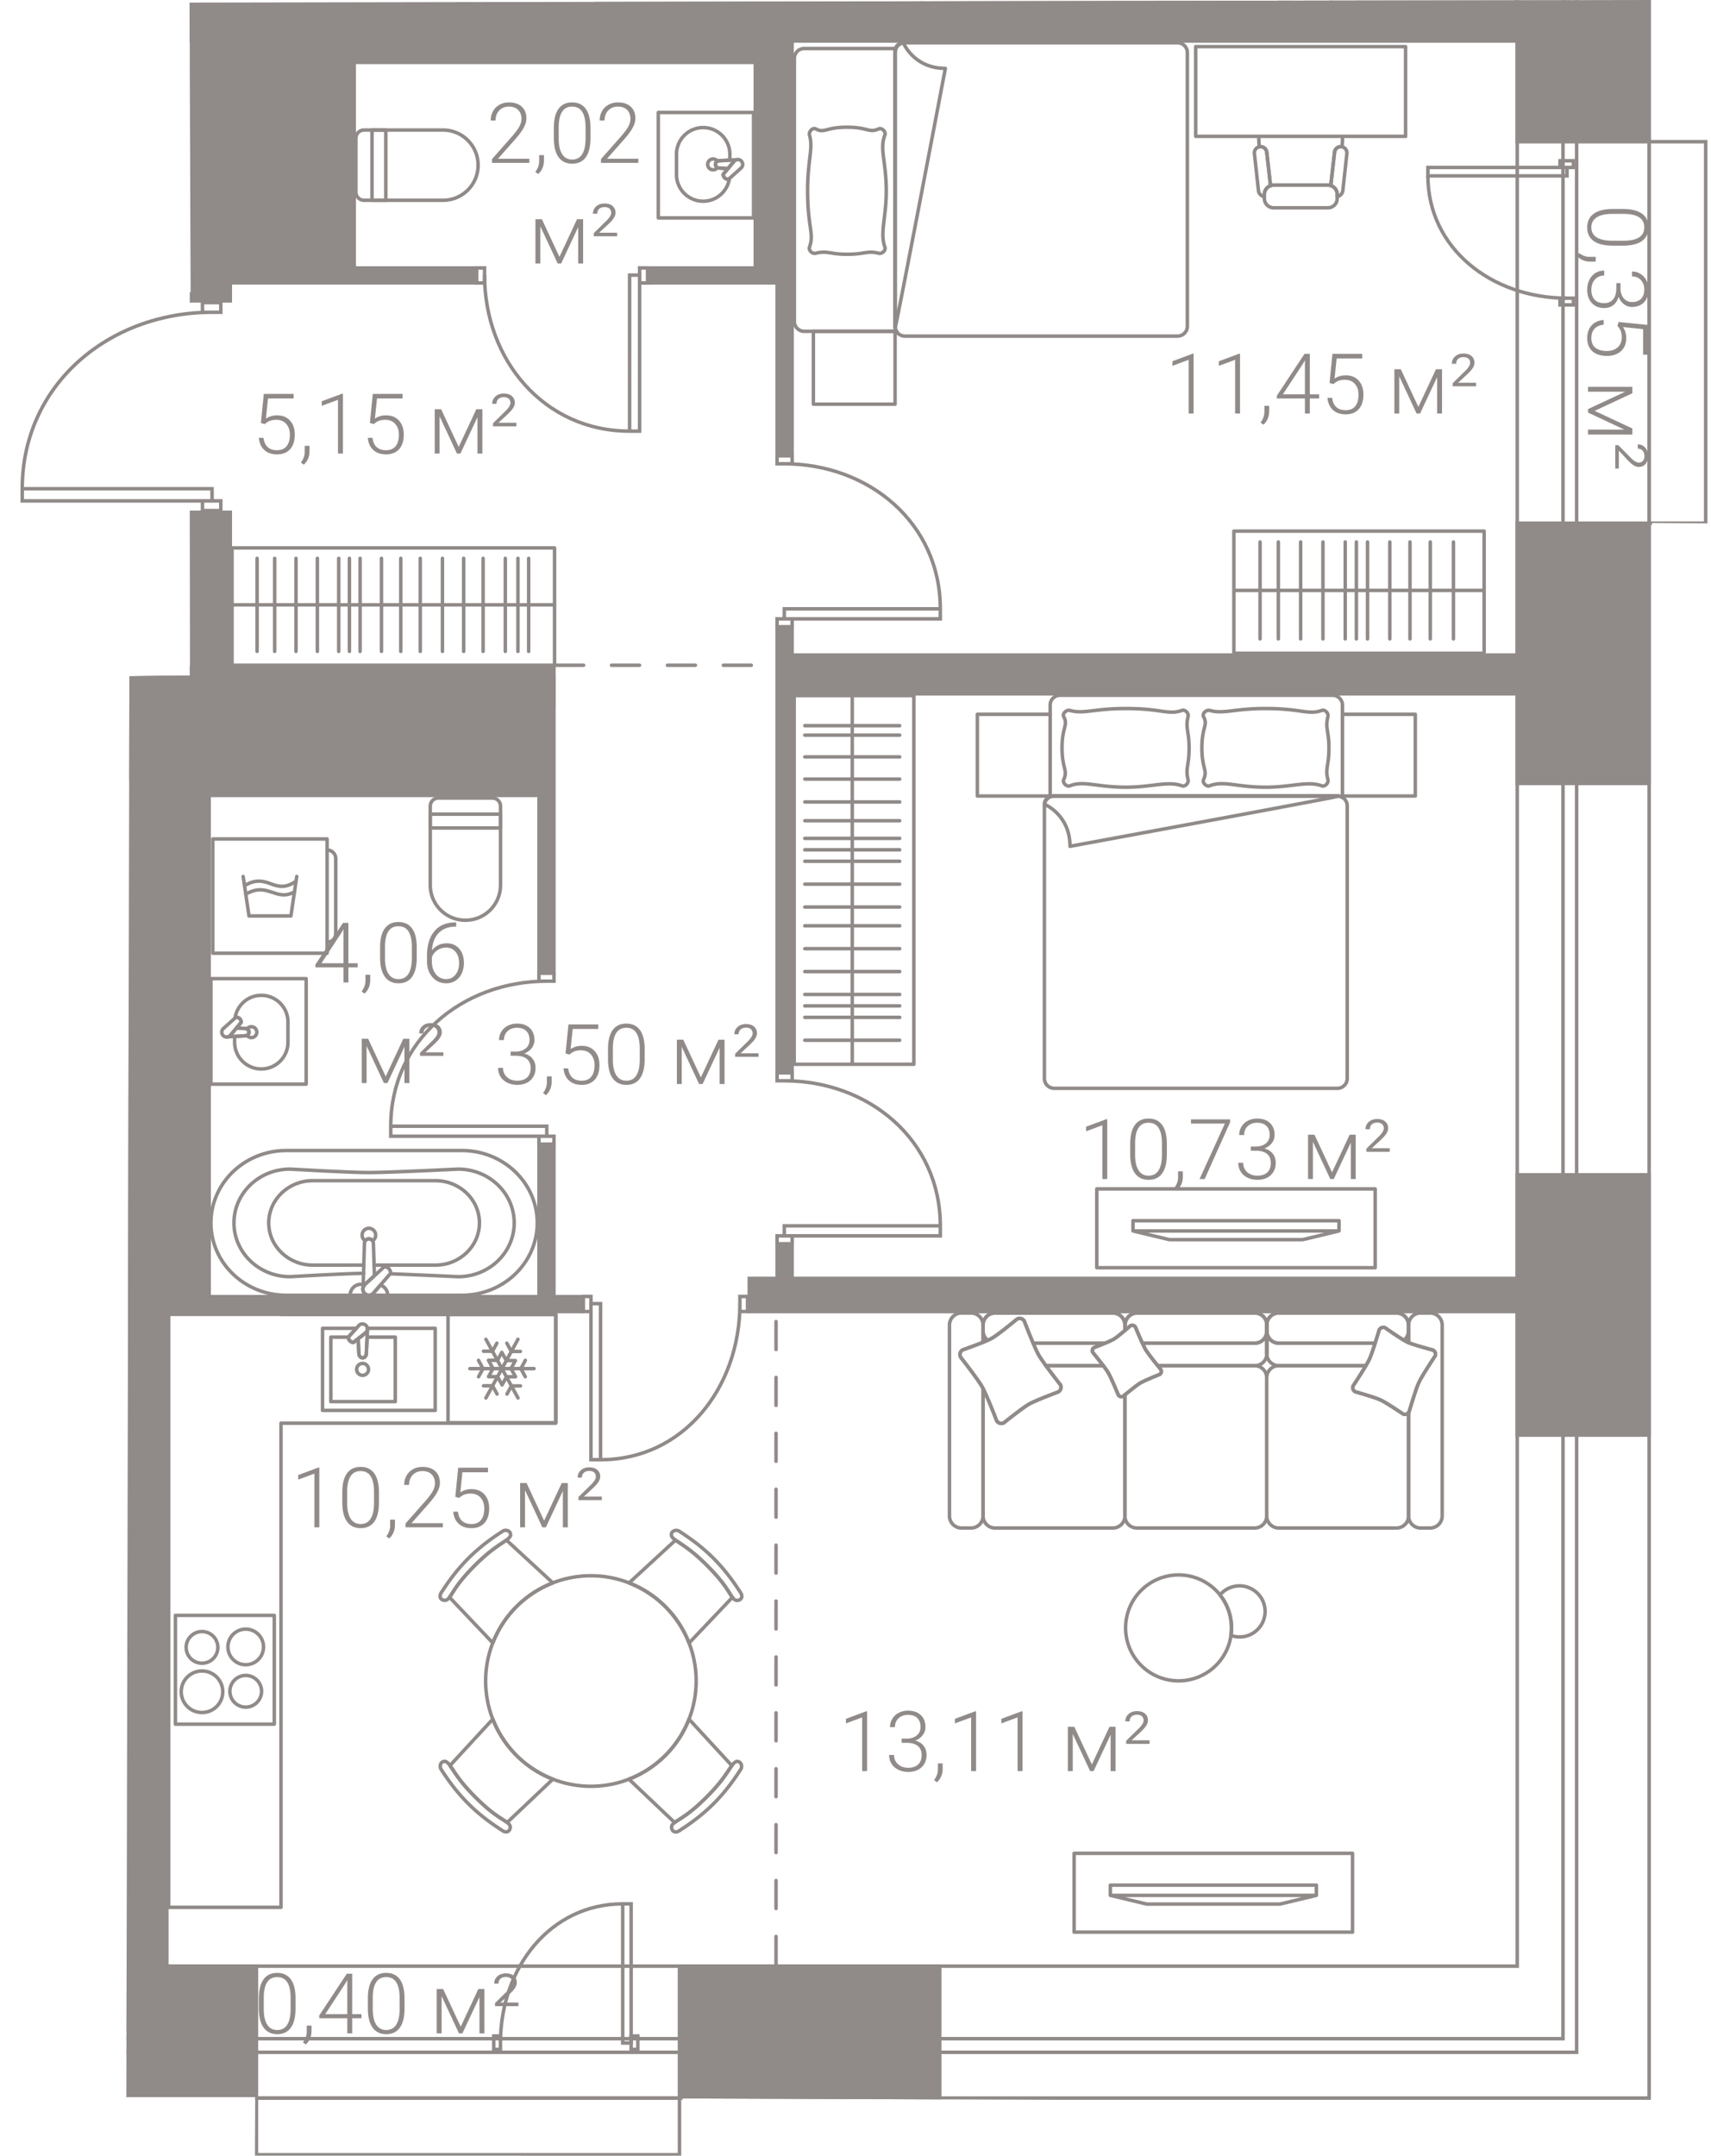 <svg version="1.1" xmlns="http://www.w3.org/2000/svg" xmlns:xlink="http://www.w3.org/1999/xlink" viewBox="203.946 212.603 122.437 154.251"><path d="m217.508 212.789.078 20.709-10.58 4.285-3.06 11.366 13.58.719.015 11.075-4.336.047-.218 101.665 9.221.001-.018 4.194 30.637.004-.043-4.098 69.477.252-.1-112.978 4.219.024.003-27.707-4.212-.013.001-9.731-104.664.186Z" fill="none" opacity=".5"></path><path fill="none" d="M220.55 259.665h-5.447v93.5h7.32v13.601h30.021v-13.601l59.95-.001v-103.25h13.674v-27.046h-13.675v-8.2H220.55v44.997z"></path><clipPath id="a"><path d="m217.508 212.789.078 20.709-10.58 4.285-3.06 11.366 13.58.719.015 11.075-4.336.047-.218 101.665 9.221.001-.018 4.194 30.637.004-.043-4.098 69.477.252-.1-112.978 4.219.024.003-27.707-4.212-.013.001-9.731-104.664.186Z" fill="none" opacity=".5"></path></clipPath><g clip-path="url(#a)"><defs><filter id="b" x="161.827" y="66.315" width="12.429" height="12.824" filterUnits="userSpaceOnUse"><feOffset></feOffset><feGaussianBlur result="blur" stdDeviation="1.62"></feGaussianBlur><feFlood flood-color="#111316" flood-opacity=".3"></feFlood><feComposite in2="blur" operator="in"></feComposite><feComposite in="SourceGraphic"></feComposite></filter><filter id="c" x="101.141" y="96.772" width="13.54" height="13.122" filterUnits="userSpaceOnUse"><feOffset></feOffset><feGaussianBlur result="blur-2" stdDeviation="1.62"></feGaussianBlur><feFlood flood-color="#111316" flood-opacity=".3"></feFlood><feComposite in2="blur-2" operator="in"></feComposite><feComposite in="SourceGraphic"></feComposite></filter><filter id="d" x="189.811" y="142.849" width="12.713" height="17.496" filterUnits="userSpaceOnUse"><feOffset></feOffset><feGaussianBlur result="blur-3" stdDeviation="1.62"></feGaussianBlur><feFlood flood-color="#111316" flood-opacity=".3"></feFlood><feComposite in2="blur-3" operator="in"></feComposite><feComposite in="SourceGraphic"></feComposite></filter><filter id="e" x="224.105" y="167.383" width="12.713" height="16.639" filterUnits="userSpaceOnUse"><feOffset></feOffset><feGaussianBlur result="blur-4" stdDeviation="1.62"></feGaussianBlur><feFlood flood-color="#111316" flood-opacity=".3"></feFlood><feComposite in2="blur-4" operator="in"></feComposite><feComposite in="SourceGraphic"></feComposite></filter></defs><g fill="#908a88" data-name="Окна"><path d="M252.444 362.854v3.803h-30.02v-3.803h30.02m.25-.25h-30.52v4.303h30.52v-4.303Zm73.184-139.736v27.045h-3.795v-27.045h3.795m.25-.25h-4.295v27.545h4.295v-27.545Z"></path><path d="M321.833 5.192v357.412H4.313V5.192H8.04l.249-.001h313.544M13.503 353.414h299.14V14.381H13.503v339.033M322.083 4.942H8.04v.001H4.063v357.91h318.02V4.942ZM13.753 353.164V14.631h298.64v338.533H13.754Z"></path><path d="M316.644 10.382v348.947H9.502V10.382h307.142M10.228 358.604h305.69V11.107H10.227v347.497M316.893 10.132H9.253v349.447h307.64V10.132ZM10.478 358.354V11.357h305.19v346.997H10.478Z"></path></g><path d="M243.708 260.205h15.726m.045 92.959v-46.716" data-name="Пунктир" fill="none" stroke="#908a88" stroke-dasharray="2" stroke-linecap="round" stroke-linejoin="round" stroke-width=".249"></path><path fill="#908a88" d="M189.38 256.005h28.145v12.406h-28.144zm29.658-41.855h10.378v18.7h-10.378zm-.818 46.713h25.021v8.78h-25.02z" data-name="Техзоны"></path><g data-name="Стены" fill="#908a88"><path d="M213.209 306.576v-1.316h32.48v1.315zm0-43.315v-3.056h30.498v3.056zm8.981-46.071v-3.056h37.723v3.056z"></path><path d="M257.87 214.667h2.199v17.666h-2.199zm-.431 91.908v-2.62h56.122v2.62zm-13.731-24.334h-1.316v-21.378h1.316zm-1.316 12.232h1.316v12.102h-1.316zm-4.34-62.82v1.315h-19.629v-1.315z"></path><path d="M250.284 232.969v-1.316h9.808v1.316zm-12.287-18.301h-1.316v-11.63h1.316zm21.437 42.785h1.315v31.917h-1.315z"></path><path d="M259.434 213.304h1.315v31.917h-1.315zm1.316 92.851h-1.315v-4.554h1.315z"></path><path d="M215.102 215.663v-3.025h101.18v3.025zm-2.115 39.077h3.025v103.22h-3.025zm3.025 5.553h3.026v45.624h-3.026zm43.901 2.083v-3.025h52.886v3.025zm-76.405-96.931v-3.025h129.077v3.025z"></path><path d="M220.551 263.261h-3.025v-14.124h3.025zm0-29.005h-3.025v-20.107h3.025zM203.55 362.854v-9.689h18.873v9.689zm48.894 0v-9.688h18.873v9.688zm59.948-66.313h9.69v18.873h-9.69zm0-46.627h9.69v18.872h-9.69zm0-45.919h9.69v18.873h-9.69z"></path></g><g data-name="СУ"><g fill="none" stroke="#908a88" stroke-linecap="round" stroke-linejoin="round" stroke-width=".25"><path d="M219.038 300.106h0c0-2.86 2.415-5.179 5.396-5.179h12.562c2.98 0 5.396 2.32 5.396 5.18s-2.415 5.179-5.396 5.179h-12.562c-2.98 0-5.396-2.32-5.396-5.18"></path><path d="M229.963 303.713c-1.677.032-5.266.242-5.266.242-2.214 0-4.01-1.723-4.01-3.849s1.796-3.849 4.01-3.849c0 0 4.23.248 5.648.248 1.474 0 6.387-.247 6.387-.247 2.215 0 4.01 1.723 4.01 3.849s-1.795 3.849-4.01 3.849c0 0-2.974-.14-4.837-.209"></path><path d="M229.982 303.128h-3.658c-1.739 0-3.148-1.353-3.148-3.022s1.41-3.021 3.148-3.021h8.782c1.738 0 3.148 1.352 3.148 3.022s-1.41 3.021-3.148 3.021h-4.395"></path><path d="M230.345 301.247c-.11 0-.2.059-.259.144a.487.487 0 0 1 .259-.898.487.487 0 0 1 .258.898.313.313 0 0 0-.258-.144Zm-.434 3.59c0 .247.197.448.438.448a.426.426 0 0 0 .332-.166l1.225-1.417s-.018-.206-.144-.334a.481.481 0 0 0-.31-.13l-1.379 1.258a.443.443 0 0 0-.162.34"></path><path d="M231.688 305.286h-2.686c0-.433.342-.784.765-.784h.302a.444.444 0 0 0 .28.783.426.426 0 0 0 .332-.166l.49-.566c.3.107.517.39.517.733Z"></path><path d="m229.927 304.77.097-3.195c0-.181.144-.328.32-.328.178 0 .322.147.322.328l.074 2.312-.667.61a.444.444 0 0 0-.146.272Z"></path></g><g fill="none" stroke="#908a88" stroke-linecap="round" stroke-linejoin="round" stroke-width=".25"><path d="M219.038 282.63h6.817v7.547h-6.817z"></path><path d="M222.644 283.824c-.959 0-1.744.708-1.88 1.628l.078-.07s.164.014.265.115a.396.396 0 0 1 .103.252l-.34.409.633.04a.26.26 0 1 1 0 .52l-.768.046v.42a1.908 1.908 0 1 0 3.817 0v-1.451a1.908 1.908 0 0 0-1.908-1.909Z"></path><path d="M221.932 286.069a.383.383 0 0 0-.309.162c.082.044.14.127.14.227s-.058.184-.14.227a.38.38 0 0 0 .309.163.39.39 0 0 0 0-.78Z"></path><path d="m221.503 286.198-.632-.04-.432.52a.35.35 0 0 1-.207.117l1.27-.077a.26.26 0 1 0 0-.52Z"></path><path d="M220.17 286.81a.355.355 0 0 1-.355-.356c0-.11.053-.204.132-.269l.895-.804s.164.015.265.116a.396.396 0 0 1 .103.252l-.77.929a.346.346 0 0 1-.27.131"></path></g><g fill="none" stroke="#908a88" stroke-linecap="round" stroke-linejoin="round" stroke-width=".25"><path d="M251.053 220.649h6.817v7.546h-6.817z"></path><path d="M254.264 227.001c.958 0 1.744-.708 1.88-1.628l-.078.071s-.164-.014-.266-.116a.396.396 0 0 1-.102-.251l.34-.41-.633-.04a.26.26 0 1 1 0-.52l.768-.046v-.42a1.908 1.908 0 1 0-3.818 0v1.452c0 1.054.855 1.908 1.909 1.908Z"></path><path d="M254.976 224.757a.383.383 0 0 0 .308-.163.257.257 0 0 1-.14-.226c0-.1.058-.184.141-.228a.383.383 0 0 0-.309-.163.39.39 0 0 0 0 .78Z"></path><path d="m255.405 224.627.632.04.431-.52a.35.35 0 0 1 .208-.116l-1.271.076a.26.26 0 1 0 0 .52Z"></path><path d="M256.737 224.016c.196 0 .355.16.355.355 0 .11-.053.205-.131.269l-.895.804s-.164-.014-.266-.116c-.101-.101-.102-.251-.102-.251l.77-.93a.346.346 0 0 1 .27-.13"></path></g><g fill="none" stroke="#908a88" stroke-linecap="round" stroke-linejoin="round" stroke-width=".25"><path d="M239.762 270.286v5.653a2.512 2.512 0 0 1-2.513 2.511h-.001a2.512 2.512 0 0 1-2.513-2.511v-5.653c0-.32.26-.58.579-.58h3.87a.58.58 0 0 1 .578.58"></path><path d="M234.735 270.86h5.027v.987h-5.027z"></path></g><g fill="none" stroke="#908a88" stroke-linecap="round" stroke-linejoin="round" stroke-width=".25"><path d="M229.995 221.908h5.653a2.512 2.512 0 0 1 2.511 2.513v.002a2.512 2.512 0 0 1-2.511 2.512h-5.653a.58.58 0 0 1-.58-.578v-3.87c0-.32.26-.579.58-.579"></path><path d="M230.569 221.909h.987v5.027h-.987z"></path></g><g filter="url(#b)"></g><g filter="url(#c)"></g><g filter="url(#d)"></g><g filter="url(#e)"></g></g><g data-name="Мебель" fill="none" stroke="#908a88" stroke-linecap="round" stroke-linejoin="round"><g stroke-width=".25"><path d="M280.808 345.216h19.922v5.64h-19.922z"></path><path d="M283.4 347.493v.731l2.6.623h9.542l2.6-.623v-.731H283.4zm0 .731h14.742"></path></g><g stroke-width=".25"><path d="M282.43 297.674h19.921v5.64H282.43z"></path><path d="M285.021 299.95v.732l2.6.623h9.542l2.6-.623v-.731H285.02zm0 .732h14.658"></path></g><g stroke-width=".25"><path d="M300.01 263.714h5.212v5.847h-5.213zm-26.126 0h5.213v5.847h-5.213zm25.764 26.762h-20.263a.704.704 0 0 1-.703-.703v-19.508c0-.389.315-.704.703-.704h20.263c.39 0 .704.315.704.704v19.508a.704.704 0 0 1-.704.703"></path><path d="M299.648 269.56c.135 0 .254.049.361.115v-6.617a.704.704 0 0 0-.703-.704h-19.508a.704.704 0 0 0-.704.704v6.57a.692.692 0 0 1 .291-.067h20.263Z"></path><path d="M280.515 273.16c0-2.269-1.833-3.01-1.833-3.01a.59.59 0 0 1 .59-.589h20.491c.325 0-19.248 3.599-19.248 3.599m-.012-4.328c1.001-.395 1.916.099 4.01.099 1.879 0 2.996-.468 4.012-.099.23.083.5-.204.44-.44-.208-.833.072-.953.072-2.276 0-1.214-.28-1.396-.072-2.24.059-.236-.21-.523-.44-.44-.97.349-1.426-.135-4.011-.135-2.302 0-3.01.416-4.011.135-.234-.066-.553.224-.44.44.34.652-.118.694-.118 2.24 0 1.531.437 1.573.118 2.276-.1.221.214.53.44.44m10.005 0c1.002-.395 1.918.099 4.011.099 1.878 0 2.996-.468 4.012-.099.229.083.5-.204.44-.44-.209-.833.072-.953.072-2.276 0-1.214-.28-1.396-.072-2.24.058-.236-.211-.523-.44-.44-.97.349-1.427-.135-4.012-.135-2.302 0-3.009.416-4.01.135-.235-.066-.553.224-.44.44.34.652-.118.694-.118 2.24 0 1.531.437 1.573.117 2.276-.1.221.214.53.44.44"></path></g><path d="M260.775 262.375h8.564v26.38h-8.564zm4.156 0v26.38m-3.395-1.719h6.79m-6.79-1.637h6.79m-6.79-1.639h6.79m-6.79-1.637h6.79m-6.79-1.637h6.79m-6.79-1.637h6.79m-6.79 5.731h6.79m-6.79-7.075h6.79m-6.79-1.637h6.79m-6.79-4.538h6.79m-6.79-1.344h6.79m-6.79-1.637h6.79m-6.79-1.587h6.79m-6.79-1.556h6.79m-6.79-.679h6.79m-6.79 9.703h6.79m-6.79-1.638h6.79m-6.79.819h6.79" stroke-width=".25"></path><g stroke-width=".25"><path d="M219.175 272.634h8.177v8.177h-8.177zm8.177.79h0v6.596a.62.62 0 0 0 .62-.62v-5.356a.62.62 0 0 0-.62-.62"></path><path d="m225.18 275.32-.416 2.823h-3l-.417-2.822"></path><path d="M221.462 275.965c1.676-.986 2.1.772 3.657-.303m-3.585.926c1.58-.929 2.124.563 3.482-.162"></path></g><g stroke-width=".25"><path d="M262.15 236.31h5.847v5.214h-5.847zm26.762-.36v-19.584a.704.704 0 0 0-.703-.703H268.7a.704.704 0 0 0-.704.703v19.584c0 .388.315.704.704.704h19.508a.704.704 0 0 0 .703-.704"></path><path d="M267.997 235.95c0 .135.048.254.114.36h-6.617a.704.704 0 0 1-.704-.702v-18.829c0-.389.315-.704.704-.704h6.57a.692.692 0 0 0-.067.29v19.585Z"></path><path d="M271.595 217.496c-2.268 0-3.009-1.834-3.009-1.834a.59.59 0 0 0-.589.59v19.812c0 .325 3.598-18.568 3.598-18.568m-4.327 4.768c-.395 1.001.099 1.917.099 4.01 0 1.879-.468 2.996-.099 4.012.083.23-.204.5-.44.44-.833-.208-.953.072-2.276.072-1.214 0-1.396-.28-2.24-.072-.236.059-.523-.21-.44-.44.349-.97-.135-1.426-.135-4.011 0-2.302.416-3.01.135-4.011-.066-.234.224-.553.44-.44.652.34.694-.118 2.24-.118 1.531 0 1.573.437 2.276.118.221-.1.53.214.44.44"></path></g><g stroke-width=".25"><path d="M299.635 226.513v.293a.666.666 0 0 1-.666.666h-3.88a.666.666 0 0 1-.666-.666v-.293c0-.368.298-.666.666-.666h3.88c.368 0 .666.298.666.666"></path><path d="m299.173 225.888.272-2.393a.443.443 0 1 1 .882.096l-.29 2.653a.511.511 0 0 1-.402.429v-.16a.659.659 0 0 0-.462-.625Zm-5.07-2.786a.444.444 0 0 1 .49.393l.271 2.397a.661.661 0 0 0-.44.621v.164c-.216-.044-.4-.208-.424-.433l-.29-2.653a.444.444 0 0 1 .393-.489Z"></path><path d="M294.04 222.359h5.958c.002.048.015.085.015.135 0 .184-.015.398-.035.622-.015-.003-.028-.012-.044-.014a.443.443 0 0 0-.489.393l-.272 2.393a.65.65 0 0 0-.204-.041h-3.88c-.08 0-.154.02-.225.045l-.272-2.397a.444.444 0 0 0-.49-.393c-.014.002-.026.01-.041.013a6.961 6.961 0 0 1-.037-.621c0-.05.013-.088.015-.135Zm-4.532-6.419h15.02v6.419h-15.02z"></path></g><path d="M292.242 250.607h17.907v8.743h-17.907zm0 4.243h17.87m-6.712-3.466v6.933m-1.595-6.933v6.933m-1.596-6.933v6.933m-1.595-6.933v6.933m-1.596-6.933v6.933m9.278-6.933v6.933m-1.453-6.933v6.933m3.111-6.933v6.933m-12.531-6.933v6.933m5.584-6.933v6.933m-6.893-6.933v6.933m-74.327-54.223h16.894v8.515h-16.894zm.763 47.715h23.079v8.396H220.55zm0 4.075h23.032m-12.339-3.329v6.658m-1.529-6.658v6.658m-1.529-6.658v6.658m-1.529-6.658v6.658m-1.529-6.658v6.658m8.891-6.658v6.658m-1.393-6.658v6.658m2.981-6.658v6.658m2.91-6.658v6.658m-1.392-6.658v6.658m2.981-6.658v6.658m-16.506-6.658v6.658m5.351-6.658v6.658m12.825-6.658v6.658m-.765-6.658v6.658m-18.666-6.658v6.658m47.506-55.208h14.053v8.61H269.85z" stroke-width=".25"></path><g stroke-width=".25"><path d="M299.17 204.005h13.222v8.61h-13.221z"></path><path d="M283.875 204.005h15.296v8.61h-15.296z"></path><path d="M284.59 211.262v.731l2.447.623h8.976l2.446-.623v-.731h-13.868z"></path></g><g stroke-width=".25"><path d="M285.602 326.405a3.79 3.79 0 1 1 5.36 5.36 3.79 3.79 0 0 1-5.36-5.36"></path><path d="M291.35 326.614c-.038.038-.065.08-.098.12.663.836.92 1.886.777 2.89a1.824 1.824 0 0 0 1.906-3.01 1.828 1.828 0 0 0-2.586 0Zm-17.057-18.762v.794c.116-.047.224-.093.323-.137a.846.846 0 0 1-.323-.657Zm7.859 1.531a.26.26 0 0 1 .09-.359s.4-.15.785-.311h-5.148c.146.342.29.659.392.84.104.183.302.469.521.77h4.105c-.33-.435-.745-.94-.745-.94Zm-6.998-2.83h8.427c.476 0 .862.386.862.86v0a.862.862 0 0 0-.862-.86h-8.427a.861.861 0 0 0-.861.86v0a.86.86 0 0 1 .861-.86Z"></path><path d="M274.616 308.509c.123-.055.235-.107.312-.151.486-.276 1.791-1.366 1.791-1.366a.385.385 0 0 1 .526.145s.325.85.634 1.576h5.148a5.79 5.79 0 0 0 .618-.288c.18-.108.525-.389.798-.619v-.392a.862.862 0 0 0-.862-.86h-8.427a.861.861 0 0 0-.861.86v.438c0 .27.13.5.323.657Z"></path><path d="M272.75 321.938h.68a.862.862 0 0 0 .863-.862v-9.116l-.06-.117c-.322-.567-1.543-2.125-1.543-2.125a.386.386 0 0 1 .146-.526s.812-.283 1.457-.546v-1.232a.861.861 0 0 0-.862-.86h-.68a.861.861 0 0 0-.862.86v13.662c0 .476.386.862.861.862Zm31.599-8.158s-1.183-.803-1.61-1.002c-.426-.198-1.802-.586-1.802-.586a.324.324 0 0 1-.157-.432s.548-.829.905-1.436h-6.235a.861.861 0 0 0-.86.86s0 0 0 0v9.892s0 0 0 0c0 .476.386.862.862.862h8.426a.862.862 0 0 0 .862-.862v-7.398a.32.32 0 0 1-.39.102Zm-9.76-2.596v0a.861.861 0 0 0-.858-.86h-6.937l.219.269a.26.26 0 0 1-.09.358s-1.067.425-1.391.62c-.255.152-.845.636-1.09.84v8.665l-.001.01a.86.86 0 0 0 .86.852h8.426a.862.862 0 0 0 .862-.861v0-9.893Zm0 0h0v9.892h0v-9.892z"></path><path d="m284.439 312.414-.11.092a.261.261 0 0 1-.359-.09s-.511-1.24-.738-1.619a6.33 6.33 0 0 0-.335-.473h-4.104a52.378 52.378 0 0 0 1.025 1.353c.105.185.04.42-.145.525 0 0-1.59.59-2.076.864-.485.276-1.807 1.338-1.807 1.338a.386.386 0 0 1-.526-.146s-.63-1.637-.971-2.297v9.115c0 .476.385.862.861.862h8.427a.86.86 0 0 0 .86-.853l-.002-.009v-8.662Zm-1.542-2.09h0-4.105 4.105z"></path><path d="m284.443 312.411-.004.003v8.662l.002.01.002-.01v-8.665zm10.155-2.902a.856.856 0 0 0 .85.814h6.238c.104-.178.195-.34.248-.452.11-.236.271-.716.413-1.158h-6.896a.852.852 0 0 1-.843-.767v1.516c0 .017-.009.03-.01.047Zm9.82-1.002c.095.056.182.105.248.136.019.009.05.02.073.03v-.82c0 .267-.13.496-.321.654Zm-8.968-1.954h8.427c.476 0 .862.386.862.86v0a.861.861 0 0 0-.862-.86h-8.427a.857.857 0 0 0-.852.814s0 0 0 0a.856.856 0 0 1 .852-.814Zm-.001 3.77h6.236-6.236zm-8.656 0h6.954c.46 0 .826-.361.851-.814 0-.017-.01-.03-.01-.047v-1.516a.851.851 0 0 1-.841.767h-8.052c.089.191.173.363.236.467.154.257.593.81.862 1.143Zm-1.473-3.77h8.427c.46 0 .826.362.851.814v0a.856.856 0 0 0-.851-.814h-8.427a.86.86 0 0 0-.861.86v0a.86.86 0 0 1 .86-.86Z"></path><path d="M294.598 309.509c.001-.017.01-.03.01-.047v-1.516c-.002-.016-.009-.03-.01-.047 0 .016-.007.03-.01.047v1.516c0 .017.01.03.01.047Zm0-2.142h0z"></path><path d="M285.194 307.559s.267.65.5 1.154h8.053a.851.851 0 0 0 .842-.767v-.532 0c0-.017.008-.03.01-.047a.856.856 0 0 0-.852-.814h-8.427a.86.86 0 0 0-.861.86v.38c.211-.179.377-.324.377-.324a.262.262 0 0 1 .358.09Z"></path><path d="M294.589 307.852v.094c.002-.016.008-.03.01-.047-.002-.016-.01-.03-.01-.047Zm.009-.485c0 .016-.01.03-.01.047v0c0-.017.01-.03.01-.047v0Zm9.279-.814h-8.427a.856.856 0 0 0-.852.814c.001.016.01.03.01.047v.532c.048.43.4.767.842.767h6.897c.158-.494.29-.941.29-.941a.325.325 0 0 1 .433-.157s.832.589 1.348.892a.846.846 0 0 0 .32-.655v-.438a.861.861 0 0 0-.861-.86Z"></path><path d="M294.608 307.414c0-.017-.009-.03-.01-.047h0c.001.016.01.03.01.047v0Zm0 .532v-.094c0 .017-.009.03-.01.047.001.016.008.03.01.047Z"></path><path d="M294.608 307.852v-.438c0-.017-.009-.03-.01-.047 0 .016-.01.03-.01.047v.438c0 .017.01.03.01.047.001-.016.01-.03.01-.047Zm12.03 1.783s-.925 1.389-1.157 1.887c-.232.498-.701 2.1-.701 2.1-.01.02-.025.035-.038.052v7.402c0 .476.385.862.86.862h.682a.862.862 0 0 0 .862-.862v-13.662a.861.861 0 0 0-.862-.86h-.682a.861.861 0 0 0-.86.86v1.26c.488.202 1.738.53 1.738.53a.325.325 0 0 1 .158.43Zm-31.374 4.623s-.71-1.847-1.032-2.415c-.32-.567-1.542-2.125-1.542-2.125a.386.386 0 0 1 .146-.526s1.607-.559 2.092-.834c.486-.276 1.791-1.366 1.791-1.366a.385.385 0 0 1 .526.145s.704 1.85 1.026 2.417c.322.568 1.547 2.123 1.547 2.123.105.185.04.42-.145.525 0 0-1.59.59-2.076.864-.485.276-1.807 1.338-1.807 1.338a.386.386 0 0 1-.526-.146m8.706-1.842s-.511-1.24-.738-1.619c-.228-.38-1.08-1.414-1.08-1.414a.26.26 0 0 1 .09-.359s1.08-.405 1.403-.6c.325-.194 1.191-.955 1.191-.955a.262.262 0 0 1 .358.09s.509 1.241.737 1.621c.226.379 1.082 1.413 1.082 1.413a.26.26 0 0 1-.09.358s-1.067.425-1.391.62c-.325.194-1.203.935-1.203.935a.26.26 0 0 1-.359-.09"></path><path d="M300.78 311.76s.92-1.391 1.154-1.89c.232-.498.703-2.098.703-2.098a.325.325 0 0 1 .433-.157s1.17.829 1.596 1.028c.426.198 1.814.56 1.814.56a.325.325 0 0 1 .158.432s-.925 1.39-1.157 1.887c-.232.498-.701 2.1-.701 2.1a.324.324 0 0 1-.431.158s-1.183-.803-1.61-1.002c-.426-.198-1.802-.586-1.802-.586a.324.324 0 0 1-.157-.432"></path></g><g stroke-width=".25"><path d="M246.232 325.354a7.532 7.532 0 1 0-.004 15.065 7.532 7.532 0 0 0 .004-15.065m-10.643 1.713h0c.248.112.4.025.59-.264.337-.514.632-1.072 1.775-2.214 1.064-1.064 1.714-1.425 2.215-1.775.262-.185.371-.326.287-.524-.087-.194-.367-.238-.546-.12-.456.304-1.424.915-2.443 1.932-1.013 1.013-1.627 1.984-1.932 2.441-.12.179-.155.4.054.524"></path><path d="m239.213 330.165-3.104-3.274c.021-.028.042-.049.063-.082.338-.514.633-1.073 1.776-2.214 1.064-1.065 1.714-1.425 2.215-1.775.008-.006.013-.012.022-.018l3.324 3.066a7.544 7.544 0 0 0-4.297 4.297Zm12.835 13.371h0c-.112-.249-.025-.4.264-.59.514-.337 1.073-.632 2.215-1.774 1.065-1.063 1.426-1.713 1.777-2.214.184-.263.325-.371.524-.287.193.088.238.367.12.546-.305.456-.916 1.424-1.934 2.442-1.014 1.012-1.985 1.626-2.442 1.93-.18.12-.4.156-.524-.053"></path><path d="m248.952 339.91 3.272 3.105c.028-.02.05-.041.083-.063.513-.337 1.072-.632 2.215-1.774 1.065-1.064 1.425-1.713 1.776-2.214l.017-.022-3.064-3.326a7.544 7.544 0 0 1-4.3 4.294Zm-8.541 3.622h0c.112-.248.025-.4-.264-.59-.514-.337-1.072-.632-2.214-1.775-1.065-1.064-1.425-1.714-1.775-2.215-.185-.262-.326-.371-.524-.287-.194.087-.238.367-.12.546.304.456.915 1.424 1.932 2.443 1.013 1.013 1.984 1.627 2.441 1.932.179.12.4.155.524-.054"></path><path d="m243.51 339.909-3.275 3.103c-.028-.021-.049-.042-.082-.063-.514-.338-1.073-.633-2.214-1.776-1.065-1.064-1.425-1.714-1.775-2.215-.006-.008-.012-.013-.018-.022l3.066-3.324a7.544 7.544 0 0 0 4.297 4.297Zm13.37-12.836h0c-.249.112-.4.025-.59-.264-.337-.514-.632-1.073-1.774-2.215-1.063-1.065-1.713-1.426-2.214-1.777-.263-.184-.371-.325-.287-.524.088-.193.367-.238.546-.12.456.305 1.424.916 2.442 1.934 1.012 1.014 1.626 1.985 1.93 2.443.12.178.156.398-.053.523"></path><path d="m253.254 330.17 3.105-3.273c-.02-.028-.041-.05-.063-.082-.337-.514-.632-1.073-1.774-2.215-1.064-1.066-1.713-1.426-2.214-1.777l-.022-.017-3.326 3.064a7.544 7.544 0 0 1 4.294 4.3Z"></path></g><g stroke-width=".25"><path d="M205.455 289.344h7.076v7.784h-7.076z"></path><path d="M208.772 294.87a1.273 1.273 0 1 1-2.546.001 1.273 1.273 0 0 1 2.546 0m-.142-3.208a1.133 1.133 0 1 1-2.264-.001 1.133 1.133 0 0 1 2.265 0m3.483.001a1.486 1.486 0 1 0-2.972 0 1.486 1.486 0 0 0 2.972 0m-.354 3.207a1.133 1.133 0 1 0-2.265.002 1.133 1.133 0 0 0 2.266-.001"></path></g><g stroke-width=".25"><path d="M205.995 269.805c0-.2-.162-.363-.362-.363a.357.357 0 0 0-.275.134l-.737.81s.015.166.12.27a.407.407 0 0 0 .256.105l.864-.681a.357.357 0 0 0 .134-.275"></path><path d="M202.78 275.63h8.062v-5.875h-4.857c.003.017.01.032.01.05a.356.356 0 0 1-.134.275l-.864.68s-.153-.001-.257-.104a.497.497 0 0 1-.12-.27l.575-.631h-2.416v5.874Z"></path><path d="M203.373 274.999h4.613v-4.613h-2.015l-.058 1.163c0 .177-.119.32-.265.32-.147 0-.266-.143-.266-.32l-.056-1.048-.33.26s-.152-.002-.256-.105a.49.49 0 0 1-.12-.27h-1.247v4.613Z"></path><path d="m205.326 270.501.056 1.048c0 .177.119.32.266.32.146 0 .265-.143.265-.32l.083-1.647c0-.022-.007-.04-.01-.062a.359.359 0 0 1-.125.24l-.535.421Zm.744 2.192a.424.424 0 1 1-.85 0 .424.424 0 0 1 .85 0"></path></g><path stroke-width=".25" d="M180.211 298.5h24.776v-22.07h-14.25v-8.04h22.304v8.04h-.013v30.78H180.21v-8.71zm66.332-94.495h23.306v8.635h-23.306v-8.635z"></path><path stroke-width=".25" d="M237.997 204.005h8.561v8.604h-8.561z"></path><g stroke-width=".25"><path d="M236.008 306.662h7.714v7.743h-7.714zm5.004 1.773-2.295 4.198m0-4.198 2.296 4.198m1.147-2.099h-4.59"></path><path d="m240.214 308.715.323.59h.645m-2.635 2.458h.646l.322.59m-1.323-1.238.319-.583-.323-.59m3.348 1.173-.319-.583.323-.59m-2.994-.654.638.003.315-.575m-.275 1.81-.32.583h.646l.323.59.319-.582h.645l-.327-.583.314-.575h-.645l-.323-.59-.313.575-.642-.007.323.59zm1.001 1.828.319-.583h.645m-24.692 16.419h7.076v7.784h-7.076z"></path><path d="M220.256 330.447a1.273 1.273 0 1 1 2.547 0 1.273 1.273 0 0 1-2.547 0m.142 3.208a1.133 1.133 0 1 1 2.265 0 1.133 1.133 0 0 1-2.265 0m-3.484 0a1.486 1.486 0 1 0 2.973 0 1.486 1.486 0 0 0-2.973 0m.354-3.208a1.133 1.133 0 1 0 2.265 0 1.133 1.133 0 0 0-2.265 0"></path><path d="M224.054 306.65v.012h19.66v7.775h-19.66v34.644h-8.041v-34.644h0v-7.775h0v-.013h8.041z"></path><path d="M230.243 307.7c0-.2-.163-.363-.363-.363a.357.357 0 0 0-.275.134l-.737.81s.016.166.12.27a.407.407 0 0 0 .256.105l.865-.681a.357.357 0 0 0 .134-.275"></path><path d="M227.027 313.524h8.063v-5.874h-4.857c.002.017.01.032.01.05a.356.356 0 0 1-.134.275l-.865.68s-.153 0-.256-.104a.497.497 0 0 1-.12-.27l.574-.631h-2.415v5.874Z"></path><path d="M227.62 312.894h4.613v-4.613h-2.014l-.059 1.163c0 .177-.118.32-.265.32-.146 0-.266-.143-.266-.32l-.055-1.048-.33.26s-.153-.002-.256-.105a.49.49 0 0 1-.12-.27h-1.248v4.613Z"></path><path d="m229.574 308.396.055 1.048c0 .177.12.32.266.32.147 0 .265-.143.265-.32l.083-1.647c0-.022-.007-.04-.009-.062a.359.359 0 0 1-.125.24l-.535.421Zm.743 2.192a.424.424 0 1 1-.85 0 .424.424 0 0 1 .85 0"></path></g><g stroke-width=".249"><path d="M211.152 313.058h-.794c.048.116.093.224.138.323a.846.846 0 0 1 .656-.323Zm-1.53 7.859a.26.26 0 0 1 .358.09s.15.4.312.785v-5.147a9.739 9.739 0 0 0-.841.392 9.831 9.831 0 0 0-.77.52v4.105c.435-.329.94-.745.94-.745Zm2.829-6.997v8.426a.862.862 0 0 1-.86.862h0c.475 0 .86-.386.86-.862v-8.426a.861.861 0 0 0-.86-.862h0c.475 0 .86.386.86.862Z"></path><path d="M210.496 313.381c.055.124.107.235.15.313.276.486 1.367 1.79 1.367 1.79a.385.385 0 0 1-.145.526s-.851.325-1.576.635v5.147c.103.249.212.492.288.619.108.18.388.524.618.797h.393c.475 0 .86-.386.86-.862v-8.426a.861.861 0 0 0-.86-.862h-.439a.846.846 0 0 0-.656.323Z"></path><path d="M197.066 311.516v.68c0 .476.386.862.862.862h9.116c.039-.02.086-.042.118-.06.567-.321 2.125-1.542 2.125-1.542a.386.386 0 0 1 .525.146s.284.812.546 1.456h1.233c.474 0 .86-.386.86-.862v-.68a.861.861 0 0 0-.86-.862h-13.663a.862.862 0 0 0-.862.862Zm8.158 31.598s.803-1.182 1.003-1.609c.197-.426.586-1.802.586-1.802a.324.324 0 0 1 .431-.157s.83.548 1.437.905v-6.237a.861.861 0 0 0-.86-.86s0 0 0 0h-9.893s0 0 0 0a.862.862 0 0 0-.862.862v8.427c0 .475.386.861.862.861h7.398a.32.32 0 0 1-.102-.39Z"></path><path d="M207.82 333.354h0a.861.861 0 0 0 .86-.858v-6.937l-.268.22a.26.26 0 0 1-.359-.09s-.425-1.068-.62-1.392c-.152-.255-.636-.844-.84-1.089h-8.665l-.009-.002a.86.86 0 0 0-.853.86v8.427c0 .476.386.861.862.861h9.893Zm0 0h0-9.892 9.893zm-1.23-10.149-.092-.11a.261.261 0 0 1 .09-.36s1.24-.51 1.62-.737a6.33 6.33 0 0 0 .473-.335v-4.105c-.638.463-1.353 1.025-1.353 1.025a.385.385 0 0 1-.526-.145s-.59-1.59-.864-2.075c-.275-.485-1.337-1.808-1.337-1.808a.386.386 0 0 1 .146-.525s1.636-.63 2.297-.972h-9.116a.862.862 0 0 0-.862.862v8.426a.86.86 0 0 0 .853.86l.01-.001h8.661Z"></path><path d="M208.68 321.663h.001v-4.105h0v4.105zm-2.087 1.545-.003-.003h-8.662l-.009.001.01.002h8.664zm2.903 10.156a.856.856 0 0 0-.815.85v6.237c.178.105.34.196.453.248.236.11.716.272 1.158.414v-6.897c0-.443.337-.794.767-.843h-1.517c-.016 0-.03-.008-.046-.01Zm1.001 9.82a3.257 3.257 0 0 0-.135.247l-.03.073h.82a.846.846 0 0 1-.655-.32Zm1.954-8.968v8.427a.861.861 0 0 1-.86.861h0a.86.86 0 0 0 .86-.861v-8.427a.857.857 0 0 0-.813-.852s0 0 0 0a.856.856 0 0 1 .813.852Zm-3.77-.002v6.237h0v-6.237zm0-8.655v6.954c0 .459.362.825.815.85.016 0 .03-.009.046-.009h1.517a.851.851 0 0 1-.767-.841v-8.053a5.692 5.692 0 0 0-.468.236c-.257.154-.81.594-1.143.863Zm3.77-1.474v8.428a.854.854 0 0 1-.813.85h0a.856.856 0 0 0 .814-.85v-8.428a.86.86 0 0 0-.861-.86h0a.86.86 0 0 1 .86.86Z"></path><path d="M209.496 333.364c.016 0 .03.01.046.01h1.517c.016-.003.03-.01.046-.01-.016-.001-.03-.008-.046-.01h-1.517c-.016 0-.03.009-.046.01Zm2.141 0h0zm-.191-9.404s-.65.267-1.154.5v8.053a.85.85 0 0 0 .767.841h.532c.016 0 .03.009.047.01a.856.856 0 0 0 .813-.851v-8.428a.86.86 0 0 0-.86-.86h-.38l.325.377a.262.262 0 0 1-.09.358Z"></path><path d="M211.152 333.354h-.093c.016.002.03.009.046.01.017-.001.03-.01.047-.01Zm.486.01c-.017-.001-.03-.01-.047-.01h0c.016 0 .03.009.046.01h0Zm.813 9.279v-8.427a.856.856 0 0 0-.813-.852c-.017 0-.03.01-.047.01h0-.532a.852.852 0 0 0-.767.842v6.897c.494.158.94.29.94.29.164.076.234.27.158.432 0 0-.59.833-.893 1.349.158.191.388.32.655.32h.439a.86.86 0 0 0 .86-.861Z"></path><path d="M211.59 333.373c.017 0 .031-.008.048-.01h0c-.017.002-.03.01-.047.01h0Zm-.531 0h.093c-.016 0-.03-.008-.047-.01-.016.002-.03.008-.046.01Z"></path><path d="M211.152 333.373h.439c.016 0 .03-.008.046-.01-.016 0-.03-.009-.046-.009h-.439c-.016 0-.03.009-.047.01.017 0 .03.01.047.01Zm-1.782 12.031s-1.39-.926-1.888-1.158c-.498-.232-2.1-.7-2.1-.7-.02-.01-.035-.026-.052-.039h-7.402a.861.861 0 0 0-.862.86v.682c0 .476.386.862.862.862h13.663c.474 0 .86-.386.86-.862v-.681a.861.861 0 0 0-.86-.86h-1.26c-.203.487-.53 1.738-.53 1.738a.325.325 0 0 1-.431.158Zm-4.623-31.374s1.846-.71 2.415-1.032c.567-.321 2.125-1.542 2.125-1.542a.386.386 0 0 1 .525.146s.56 1.607.835 2.092c.275.486 1.366 1.79 1.366 1.79a.385.385 0 0 1-.145.526s-1.85.705-2.417 1.027c-.568.322-2.123 1.546-2.123 1.546a.385.385 0 0 1-.526-.145s-.59-1.59-.864-2.075c-.275-.485-1.337-1.808-1.337-1.808a.386.386 0 0 1 .146-.525m1.841 8.706s1.24-.512 1.62-.738c.38-.228 1.414-1.08 1.414-1.08a.26.26 0 0 1 .358.09s.405 1.079.6 1.403c.194.325.956 1.19.956 1.19a.262.262 0 0 1-.09.359s-1.242.508-1.622.736c-.378.227-1.412 1.083-1.412 1.083a.26.26 0 0 1-.359-.09s-.425-1.068-.62-1.392c-.194-.325-.935-1.203-.935-1.203a.26.26 0 0 1 .09-.358"></path><path d="M207.244 339.546s1.392.92 1.89 1.153c.499.232 2.099.704 2.099.704.163.076.233.27.157.432 0 0-.83 1.17-1.028 1.596-.198.426-.56 1.815-.56 1.815a.325.325 0 0 1-.432.158s-1.39-.926-1.888-1.158c-.498-.232-2.1-.7-2.1-.7a.324.324 0 0 1-.158-.432s.803-1.182 1.003-1.609c.197-.426.586-1.802.586-1.802a.324.324 0 0 1 .431-.157"></path></g></g><g data-name="Двери" fill="none" stroke="#908a88" stroke-miterlimit="10" stroke-width=".25"><path d="M316.079 233.939c-5.406 0-9.955-3.584-9.955-8.749"></path><path d="M306.124 224.586h9.955v.604h-9.955zm9.454 9.353h.96v.479h-.96zm0-9.832h.96v.479h-.96zm-75.821 134.681c0-5.406 3.583-9.955 8.748-9.955m.001 0h.604v9.955h-.604zm-9.229 9.454h.48v.96h-.48z"></path><path d="M249.11 358.287h.479v.96h-.48zm-29.991-123.339c-7.376 0-13.582 5.172-13.582 12.626m0 0h13.583v.871h-13.583zm12.899-13.317h1.31v.691h-1.31zm0 14.188h1.31v.692h-1.31zm-17.522-34.514c0 7.376 5.171 13.583 12.625 13.583m.001-13.584h.871v13.583h-.871zm.871-.626h.692v1.31h-.692zm28.661 69.506c-6.063 0-11.165 4.25-11.165 10.378m.001 0h11.165v.717h-11.165zm10.602-10.947h1.078v.569h-1.077zm0 11.664h1.078v.568h-1.077zm-3.89-61.615c0 6.062 4.252 11.164 10.379 11.164m.001-11.165h.716v11.165h-.717z"></path><path d="M238.052 231.773h.569v1.078h-.569zm11.664 0h.568v1.078h-.568zm10.354 58.165c6.062 0 11.164 4.251 11.164 10.378m-11.165.001h11.165v.716h-11.165zm-.516-10.947h1.078v.568h-1.078zm0 11.663h1.078v.568h-1.078zm-2.66 4.854c0 6.063-4.084 11.165-9.97 11.165m-.689-11.166h.688v11.165h-.688zm10.659-.516h.546v1.078h-.546zm-11.205 0h.546v1.078h-.546zm14.382-59.58c6.062 0 11.164 4.25 11.164 10.378m-11.165 0h11.165v.716h-11.165zm-.516-10.948h1.078v.57h-1.078zm0 11.664h1.078v.569h-1.078z"></path></g><path d="M225.094 356.32c0 .6-.11 1.057-.332 1.368s-.545.467-.974.467c-.422 0-.746-.152-.971-.458s-.34-.75-.346-1.335v-.764c0-.6.112-1.054.334-1.363s.55-.463.977-.463c.422 0 .744.15.967.448s.338.736.345 1.316v.783Zm-.351-.766c0-.489-.08-.858-.24-1.108s-.399-.375-.721-.375c-.317 0-.555.123-.715.367s-.242.604-.246 1.08v.838c0 .487.082.86.247 1.117s.405.387.72.387c.312 0 .549-.127.71-.379s.243-.62.245-1.107v-.82Zm1.086 3.339-.207-.152a1.27 1.27 0 0 0 .275-.74v-.455h.342v.367c0 .406-.137.732-.41.98Zm3.321-2.17h.663v.295h-.664v1.079h-.351v-1.079h-2.008v-.199l1.974-2.988h.385v2.892Zm-1.929 0h1.577v-2.437l-.157.27-1.42 2.167Zm5.672-.403c0 .6-.111 1.057-.332 1.368s-.545.467-.974.467c-.422 0-.747-.152-.971-.458s-.34-.75-.346-1.335v-.764c0-.6.111-1.054.334-1.363s.549-.463.977-.463c.422 0 .744.15.967.448s.337.736.345 1.316v.783Zm-.351-.766c0-.489-.08-.858-.24-1.108s-.399-.375-.721-.375c-.317 0-.555.123-.715.367s-.242.604-.246 1.08v.838c0 .487.082.86.247 1.117s.405.387.72.387c.312 0 .548-.127.71-.379s.243-.62.245-1.107v-.82Zm4.373 2.068 1.26-2.695h.433v3.17h-.351v-2.602l-1.22 2.602h-.247l-1.242-2.66v2.66h-.35v-3.17h.46l1.257 2.695Zm4.129-1.472h-1.674v-.221l.937-.92c.207-.215.31-.393.31-.536 0-.123-.038-.222-.117-.297s-.197-.113-.35-.113c-.17 0-.302.043-.394.13s-.136.202-.136.345h-.309c0-.211.078-.387.233-.525s.353-.207.6-.207.439.06.577.181.207.281.207.48c0 .198-.115.415-.345.653l-.16.162-.663.611h1.284v.256Zm24.949-16.817h-.352v-3.844l-1.16.43v-.327l1.453-.54h.059v4.28Zm2.472-2.323h.364c.2 0 .377-.037.527-.108s.265-.169.344-.293.119-.266.119-.428c0-.274-.078-.488-.232-.642s-.375-.232-.664-.232c-.274 0-.499.08-.673.242s-.263.374-.263.637h-.352a1.142 1.142 0 0 1 .631-1.028c.198-.1.416-.15.657-.15.386 0 .69.106.914.317s.334.5.334.867c0 .205-.066.394-.196.567s-.308.302-.535.388c.266.075.467.201.604.382s.205.397.205.647c0 .365-.12.659-.358.881s-.556.334-.955.334c-.254 0-.486-.05-.698-.152s-.376-.244-.492-.427-.175-.394-.175-.636h.352c0 .271.095.492.285.663s.431.257.728.257c.303 0 .54-.079.708-.234s.253-.38.253-.675c0-.285-.09-.503-.273-.653s-.451-.226-.807-.226h-.352v-.298Zm2.528 3.12-.207-.153c.178-.238.27-.485.275-.74v-.455h.342v.366c0 .407-.137.734-.41.982Zm2.799-.797h-.352v-3.844l-1.16.43v-.327l1.453-.54h.059v4.28Zm3.324 0h-.352v-3.844l-1.16.43v-.327l1.453-.54h.059v4.28Zm4.963-.475 1.26-2.695h.433v3.17h-.351v-2.602l-1.22 2.602h-.247l-1.242-2.66v2.66h-.35v-3.17h.46l1.257 2.695Zm4.129-1.473h-1.674v-.22l.937-.92c.207-.215.31-.394.31-.536 0-.123-.038-.223-.117-.298s-.197-.112-.35-.112c-.17 0-.302.043-.393.13s-.137.202-.137.344h-.309c0-.21.078-.385.233-.524s.353-.208.6-.208.439.06.577.182.207.28.207.48c0 .197-.115.415-.345.653l-.16.161-.663.613h1.284v.255Zm-45.723-49.537h.363c.201 0 .377-.036.528-.107s.264-.169.343-.293.12-.267.12-.43c0-.273-.078-.487-.232-.641s-.376-.232-.665-.232c-.273 0-.498.081-.673.243s-.262.373-.262.636h-.351a1.138 1.138 0 0 1 .63-1.028c.197-.1.416-.15.656-.15.387 0 .691.106.914.317s.334.5.334.867c0 .205-.065.395-.195.568s-.308.301-.534.387c.265.074.466.202.603.383s.205.396.205.646c0 .365-.119.659-.357.881s-.557.334-.955.334c-.254 0-.488-.05-.7-.152s-.376-.243-.492-.426-.174-.395-.174-.637h.352c0 .271.095.493.284.664s.433.255.73.255c.302 0 .538-.077.707-.232s.254-.38.254-.676c0-.285-.092-.503-.275-.653s-.451-.226-.806-.226h-.352v-.298Zm2.528 3.12-.208-.153c.178-.238.27-.485.276-.74v-.455h.342v.366c0 .406-.136.734-.41.982Zm1.404-2.983.208-2.08h2.132v.325h-1.83l-.15 1.442c.229-.157.496-.235.803-.235.385 0 .691.125.92.375s.342.583.342 1c0 .449-.11.797-.334 1.045s-.536.372-.94.372c-.371 0-.672-.103-.902-.31s-.363-.497-.396-.87h.337c.033.29.132.511.296.66s.386.224.665.224c.305 0 .534-.096.69-.29s.233-.468.233-.826c0-.312-.087-.567-.26-.764s-.412-.296-.713-.296c-.166 0-.31.021-.433.063s-.253.123-.39.244l-.278-.079Zm5.66.407c0 .602-.11 1.059-.331 1.37s-.546.467-.976.467c-.422 0-.745-.152-.97-.458s-.34-.75-.345-1.335v-.764c0-.6.111-1.054.334-1.363s.548-.462.975-.462c.422 0 .744.149.967.447s.338.736.346 1.316v.782Zm-.352-.764c0-.489-.08-.858-.239-1.108s-.4-.375-.722-.375c-.316 0-.554.122-.715.367s-.242.604-.246 1.08v.839c0 .486.082.858.247 1.116s.406.386.72.386c.313 0 .549-.126.71-.377s.243-.622.245-1.108v-.82Zm4.375 2.068 1.259-2.695h.434v3.17h-.352v-2.602l-1.219 2.602h-.249l-1.242-2.66v2.66h-.349V287h.46l1.257 2.695Zm4.127-1.473h-1.673v-.22l.938-.92c.207-.215.31-.394.31-.536 0-.123-.04-.222-.119-.297s-.195-.113-.35-.113c-.17 0-.3.044-.392.13s-.138.202-.138.344h-.307c0-.21.077-.386.231-.524s.355-.208.6-.208.44.06.578.181.208.282.208.48-.115.416-.346.654l-.16.161-.663.613h1.283v.254Zm-29.351-6.695h.665v.297h-.665v1.078h-.352v-1.078h-2.007v-.2l1.975-2.987h.384v2.89Zm-1.928 0h1.576v-2.437l-.155.27-1.421 2.167Zm3.082 2.172-.208-.152c.178-.239.27-.487.275-.742v-.454h.343v.366c0 .406-.137.734-.41.982Zm3.738-2.576c0 .601-.11 1.058-.33 1.37s-.547.468-.976.468c-.422 0-.746-.154-.97-.46s-.34-.75-.346-1.333v-.766c0-.6.111-1.053.334-1.361s.548-.463.976-.463c.422 0 .744.148.967.446s.337.738.345 1.318v.78Zm-.351-.764c0-.488-.08-.857-.239-1.107s-.4-.375-.722-.375c-.317 0-.555.12-.715.365s-.242.605-.246 1.082v.838c0 .486.083.857.248 1.115s.404.387.719.387c.312 0 .55-.125.71-.377s.243-.621.245-1.107v-.82Zm3.173-1.756v.305h-.042c-.51 0-.91.15-1.204.451s-.455.717-.486 1.252c.117-.162.267-.288.448-.377s.385-.133.61-.133c.375 0 .673.13.895.388s.332.597.332 1.015c0 .277-.052.527-.155.75s-.252.396-.445.52-.414.187-.662.187c-.409 0-.74-.149-.997-.445s-.383-.678-.383-1.147v-.352c0-.763.173-1.354.521-1.773s.84-.633 1.48-.64h.087Zm-.73 1.803c-.223 0-.43.065-.622.197a.945.945 0 0 0-.386.502v.298c0 .37.096.673.286.907s.438.352.743.352c.273 0 .495-.11.664-.325.169-.217.253-.49.253-.82 0-.336-.084-.604-.253-.807a.847.847 0 0 0-.685-.304Zm-4.312 9.221 1.26-2.696h.433v3.17h-.352v-2.601l-1.218 2.601h-.25l-1.242-2.66v2.66h-.348v-3.17h.46l1.257 2.696Zm4.127-1.473h-1.672v-.22l.937-.92c.207-.215.31-.393.31-.536 0-.123-.038-.222-.118-.298s-.196-.112-.35-.112c-.17 0-.3.043-.393.13s-.137.202-.137.345h-.308c0-.211.077-.387.231-.526s.355-.207.601-.207.439.06.577.182.208.281.208.48c0 .198-.115.415-.346.653l-.16.162-.663.611h1.283v.256Zm-13.06-45.285.208-2.08h2.133v.326h-1.831l-.15 1.441a1.39 1.39 0 0 1 .803-.234c.385 0 .691.125.92.375s.343.583.343 1c0 .448-.112.797-.334 1.045s-.536.372-.94.372c-.372 0-.673-.103-.903-.31s-.362-.498-.396-.87h.337c.034.29.132.511.296.66s.386.224.665.224c.305 0 .534-.097.69-.29s.233-.469.233-.826c0-.313-.087-.567-.26-.765s-.412-.296-.713-.296c-.166 0-.31.022-.433.064s-.253.123-.39.244l-.278-.08Zm3.07 2.983-.208-.152c.178-.238.27-.485.276-.741v-.454h.342v.366c0 .406-.136.733-.41.981Zm2.798-.797h-.352v-3.843l-1.16.43v-.328l1.453-.539h.06v4.28Zm1.931-2.186.208-2.08h2.133v.326h-1.832l-.149 1.441a1.39 1.39 0 0 1 .803-.234c.385 0 .691.125.92.375s.342.583.342 1c0 .448-.11.797-.333 1.045s-.537.372-.94.372c-.372 0-.673-.103-.903-.31s-.363-.498-.396-.87h.337c.033.29.132.511.296.66s.386.224.665.224c.305 0 .534-.097.69-.29s.233-.469.233-.826c0-.313-.087-.567-.26-.765s-.412-.296-.713-.296c-.166 0-.31.022-.433.064s-.253.123-.39.244l-.278-.08Zm6.357 1.712 1.26-2.695h.433v3.17h-.351v-2.602l-1.219 2.601h-.249l-1.242-2.66v2.66h-.349v-3.17h.46l1.257 2.696Zm4.129-1.474h-1.674v-.22l.938-.92c.207-.214.31-.393.31-.536 0-.123-.04-.221-.119-.296s-.195-.114-.35-.114c-.17 0-.3.044-.392.131s-.138.201-.138.344h-.307c0-.211.077-.386.231-.525s.355-.208.6-.208.44.061.578.182.208.281.208.48c0 .198-.115.416-.346.654l-.161.161-.662.612h1.283v.255Zm.926-18.851h-2.672v-.27l1.462-1.658c.242-.28.41-.51.504-.691s.14-.359.14-.53c0-.27-.079-.483-.237-.64s-.376-.237-.653-.237c-.287 0-.519.092-.696.276s-.265.422-.265.715h-.349c0-.24.055-.46.163-.657s.263-.351.463-.464.428-.169.684-.169c.39 0 .696.103.916.308s.329.484.329.838c0 .2-.062.417-.186.653s-.342.532-.655.885l-1.19 1.345h2.242v.296Zm.636.797-.208-.153c.177-.238.27-.485.275-.741v-.454h.343v.366c0 .406-.137.734-.41.982Zm3.738-2.576c0 .602-.11 1.059-.331 1.37s-.546.467-.976.467c-.422 0-.745-.152-.97-.458s-.34-.75-.345-1.335v-.764c0-.6.111-1.054.334-1.363s.548-.463.975-.463c.422 0 .744.15.967.448s.338.736.346 1.316v.782Zm-.352-.764c0-.489-.079-.858-.238-1.108s-.4-.375-.723-.375c-.316 0-.554.122-.714.367s-.243.604-.247 1.08v.838c0 .487.083.859.248 1.117s.405.386.72.386c.312 0 .549-.126.71-.378s.242-.62.244-1.107v-.82Zm3.777 2.543h-2.672v-.27l1.462-1.658c.242-.28.41-.51.504-.691s.14-.359.14-.53c0-.27-.079-.483-.237-.64s-.376-.237-.653-.237c-.288 0-.519.092-.696.276s-.265.422-.265.715h-.349c0-.24.055-.46.163-.657s.263-.351.463-.464.428-.169.684-.169c.39 0 .696.103.916.308s.329.484.329.838c0 .2-.062.417-.186.653s-.343.532-.655.885l-1.19 1.345h2.242v.296Zm-5.645 6.725 1.259-2.695h.434v3.17h-.352v-2.602l-1.219 2.602h-.249l-1.242-2.66v2.66h-.349v-3.17h.46l1.257 2.695Zm4.127-1.473h-1.673v-.22l.938-.92c.207-.215.31-.394.31-.536 0-.123-.039-.222-.118-.297s-.196-.113-.35-.113c-.17 0-.301.044-.393.13s-.138.202-.138.344h-.307c0-.21.077-.385.231-.524s.355-.208.6-.208.44.06.578.182.208.28.208.48c0 .197-.115.415-.346.653l-.161.161-.662.613h1.283v.255Zm35.073 67.457h-.352v-3.844l-1.16.43v-.328l1.453-.539h.058v4.28Zm4.265-1.779c0 .602-.11 1.058-.331 1.37s-.546.467-.976.467c-.422 0-.745-.153-.97-.459s-.34-.75-.345-1.334v-.764c0-.6.111-1.054.334-1.363s.548-.463.975-.463c.422 0 .745.149.967.447s.338.737.346 1.317v.782Zm-.352-.764c0-.489-.079-.858-.238-1.108s-.4-.375-.723-.375c-.316 0-.554.122-.714.366s-.243.605-.246 1.082v.837c0 .487.083.859.248 1.117s.404.386.718.386c.313 0 .55-.126.711-.378s.242-.62.244-1.107v-.82Zm1.087 3.34-.208-.153c.178-.238.27-.485.276-.741v-.454h.342v.366c0 .406-.136.734-.41.982Zm3.794-4.861-1.822 4.064h-.366l1.81-3.967h-2.425v-.299h2.803v.202Zm1.476 1.74h.364c.201 0 .377-.036.527-.107s.266-.169.345-.293.118-.267.118-.429c0-.273-.077-.487-.231-.641s-.376-.232-.665-.232c-.274 0-.497.08-.672.241s-.263.375-.263.638h-.351a1.13 1.13 0 0 1 .63-1.028c.197-.1.416-.15.656-.15.387 0 .691.106.914.317s.334.5.334.867c0 .205-.065.394-.194.566s-.309.303-.536.39c.266.073.467.2.604.381s.205.396.205.646c0 .366-.12.66-.357.882s-.557.334-.956.334c-.253 0-.486-.05-.698-.152s-.376-.244-.492-.427-.175-.394-.175-.637h.352c0 .272.095.493.284.664s.433.256.73.256c.302 0 .539-.078.707-.233s.253-.38.253-.675c0-.285-.09-.503-.273-.653s-.452-.226-.808-.226h-.351v-.299Zm5.816 1.849 1.26-2.695h.434v3.17h-.352v-2.602l-1.219 2.602h-.249l-1.242-2.66v2.66h-.349v-3.17h.46l1.257 2.695Zm4.128-1.474h-1.673v-.22l.938-.92c.207-.214.31-.393.31-.535 0-.123-.039-.223-.118-.298s-.196-.113-.35-.113c-.17 0-.301.043-.393.13s-.138.203-.138.345h-.307c0-.21.077-.386.231-.524s.355-.208.6-.208.44.06.578.181.208.282.208.48-.115.416-.346.654l-.16.161-.663.613h1.283v.254Zm-14.038-52.824h-.351v-3.844l-1.16.431v-.328l1.452-.54h.06v4.281Zm3.325 0h-.351v-3.844l-1.16.431v-.328l1.453-.54h.058v4.281Zm1.676.797-.208-.152a1.27 1.27 0 0 0 .275-.741v-.455h.343v.367c0 .406-.136.733-.41.981Zm3.319-2.17h.665v.295h-.665v1.078h-.351v-1.078h-2.007v-.2l1.975-2.987h.383v2.891Zm-1.927 0h1.576v-2.438l-.155.27-1.421 2.167Zm3.337-.812.208-2.08h2.132v.325h-1.83l-.15 1.441c.228-.156.496-.234.803-.234.384 0 .691.125.92.375s.342.583.342.999c0 .449-.111.798-.334 1.046s-.536.372-.94.372c-.371 0-.672-.104-.902-.31s-.363-.498-.396-.87h.337c.033.29.132.51.296.66s.386.224.665.224c.305 0 .535-.097.69-.29s.233-.469.233-.826c0-.313-.087-.568-.26-.765s-.412-.296-.713-.296c-.166 0-.31.02-.433.063s-.253.124-.39.245l-.278-.08Zm6.357 1.711 1.26-2.696h.433v3.17h-.351v-2.601l-1.219 2.601h-.249l-1.242-2.66v2.66h-.349v-3.17h.46l1.257 2.696Zm4.127-1.474h-1.672v-.22l.938-.92c.207-.215.31-.393.31-.536 0-.123-.039-.222-.118-.298s-.196-.112-.35-.112c-.17 0-.301.043-.393.13s-.138.202-.138.345h-.308c0-.211.078-.386.232-.525s.354-.208.6-.208.439.06.578.182.208.281.208.48c0 .198-.116.415-.346.654l-.161.16-.662.613h1.283v.255Zm9.792-10.065c-.602 0-1.059-.11-1.37-.33-.312-.221-.467-.546-.467-.976 0-.422.153-.745.458-.97.307-.224.751-.34 1.335-.346h.765c.6 0 1.053.112 1.362.334s.463.548.463.976c0 .422-.15.744-.446.967-.3.222-.738.338-1.318.346h-.782Zm.765-.351c.488 0 .857-.08 1.107-.238s.375-.4.375-.723c0-.316-.122-.555-.366-.715s-.605-.242-1.081-.246h-.838c-.486 0-.859.083-1.116.248s-.387.404-.387.719c0 .312.126.55.378.71s.621.243 1.107.245h.82Zm-3.34 1.087.152-.208c.238.178.485.27.741.275h.454v.343h-.366c-.406 0-.733-.137-.981-.41Zm3.12 1.945v.363c0 .202.035.377.107.528.07.15.168.265.293.345a.778.778 0 0 0 .429.118c.273 0 .487-.077.642-.232s.231-.376.231-.665a.956.956 0 0 0-.241-.672.828.828 0 0 0-.638-.262v-.352a1.136 1.136 0 0 1 1.028.63c.1.197.15.416.15.656 0 .387-.106.692-.317.914s-.5.334-.867.334a.926.926 0 0 1-.567-.194 1.175 1.175 0 0 1-.388-.535c-.074.265-.202.467-.382.603a1.043 1.043 0 0 1-.646.205c-.365 0-.66-.119-.882-.357s-.334-.557-.334-.955c0-.254.05-.487.152-.698s.244-.376.427-.493c.182-.116.395-.174.637-.174v.351a.855.855 0 0 0-.664.284c-.17.19-.256.433-.256.73 0 .303.078.539.232.708.157.169.381.253.676.253.285 0 .503-.091.653-.274s.226-.452.226-.807v-.352h.299Zm-.137 2.783 2.08.208v2.133h-.326v-1.83l-1.441-.15c.156.228.234.496.234.802 0 .385-.125.692-.375.92s-.583.343-.999.343c-.45 0-.798-.111-1.046-.334s-.372-.536-.372-.94c0-.371.104-.672.31-.903s.498-.362.87-.395v.337c-.29.033-.511.132-.66.296-.15.164-.224.385-.224.665 0 .304.097.535.29.69s.469.233.826.233c.313 0 .568-.087.765-.261s.296-.411.296-.712c0-.166-.02-.31-.064-.434a1.166 1.166 0 0 0-.244-.39l.08-.278Zm-1.712 6.358 2.696 1.26v.433h-3.17v-.351h2.601l-2.601-1.22v-.248l2.66-1.242h-2.66v-.349h3.17v.46l-2.696 1.257Zm1.474 4.128v-1.673h.22l.92.937c.214.207.393.31.536.31a.39.39 0 0 0 .297-.117c.076-.08.113-.197.113-.35 0-.17-.043-.302-.131-.393a.45.45 0 0 0-.344-.138v-.308c.211 0 .386.077.525.232s.208.354.208.6-.06.439-.182.577-.281.208-.48.208c-.198 0-.416-.115-.654-.345l-.16-.161-.613-.662v1.283h-.255Zm-92.735 75.76h-.352v-3.843l-1.16.43v-.328l1.453-.539h.059v4.28Zm4.265-1.778c0 .602-.11 1.059-.33 1.37s-.547.467-.976.467c-.422 0-.746-.152-.97-.458s-.34-.75-.346-1.335v-.765c0-.6.111-1.053.334-1.362s.548-.463.976-.463c.422 0 .744.15.966.448s.338.736.346 1.316v.782Zm-.351-.764c0-.489-.08-.858-.239-1.108s-.4-.375-.722-.375c-.317 0-.555.122-.715.366s-.242.605-.246 1.081v.838c0 .487.083.859.248 1.116s.404.387.719.387c.312 0 .55-.126.71-.378s.243-.62.245-1.107v-.82Zm1.087 3.339-.209-.152c.178-.238.27-.485.276-.741v-.454h.343v.366c0 .406-.137.733-.41.981Zm3.837-.797h-2.671v-.27l1.461-1.657c.243-.28.41-.51.504-.692s.141-.358.141-.53c0-.27-.08-.482-.237-.64s-.376-.236-.654-.236c-.287 0-.518.092-.695.275s-.266.422-.266.715h-.348c0-.24.054-.459.163-.656s.263-.352.463-.464.427-.169.683-.169c.391 0 .697.103.916.308s.33.484.33.838c0 .199-.062.417-.186.653s-.343.531-.655.885l-1.19 1.345h2.241v.295Zm.891-2.185.208-2.08h2.133v.325h-1.831l-.15 1.441a1.39 1.39 0 0 1 .803-.234c.385 0 .692.125.92.375s.343.583.343 1c0 .448-.112.797-.334 1.045s-.536.372-.94.372c-.372 0-.672-.103-.903-.31s-.362-.498-.395-.87h.336c.034.29.132.511.296.66s.386.224.665.224c.305 0 .536-.097.69-.29s.233-.469.233-.826c0-.313-.087-.567-.26-.765s-.412-.296-.712-.296c-.166 0-.311.022-.434.064s-.253.123-.39.244l-.278-.08Zm6.357 1.711 1.26-2.695h.434v3.17h-.352v-2.602l-1.218 2.601h-.25l-1.242-2.66v2.66h-.348v-3.17h.46l1.256 2.696Zm4.128-1.474h-1.672v-.22l.937-.92c.207-.214.31-.393.31-.536 0-.123-.038-.221-.118-.296s-.196-.114-.35-.114c-.17 0-.3.044-.393.131s-.137.201-.137.344h-.308c0-.211.077-.386.231-.525s.355-.208.601-.208.438.061.577.182.208.281.208.48c0 .198-.115.416-.346.654l-.16.161-.663.612h1.283v.255Z" data-name="Площади_new" fill="#908a88"></path></g></svg>